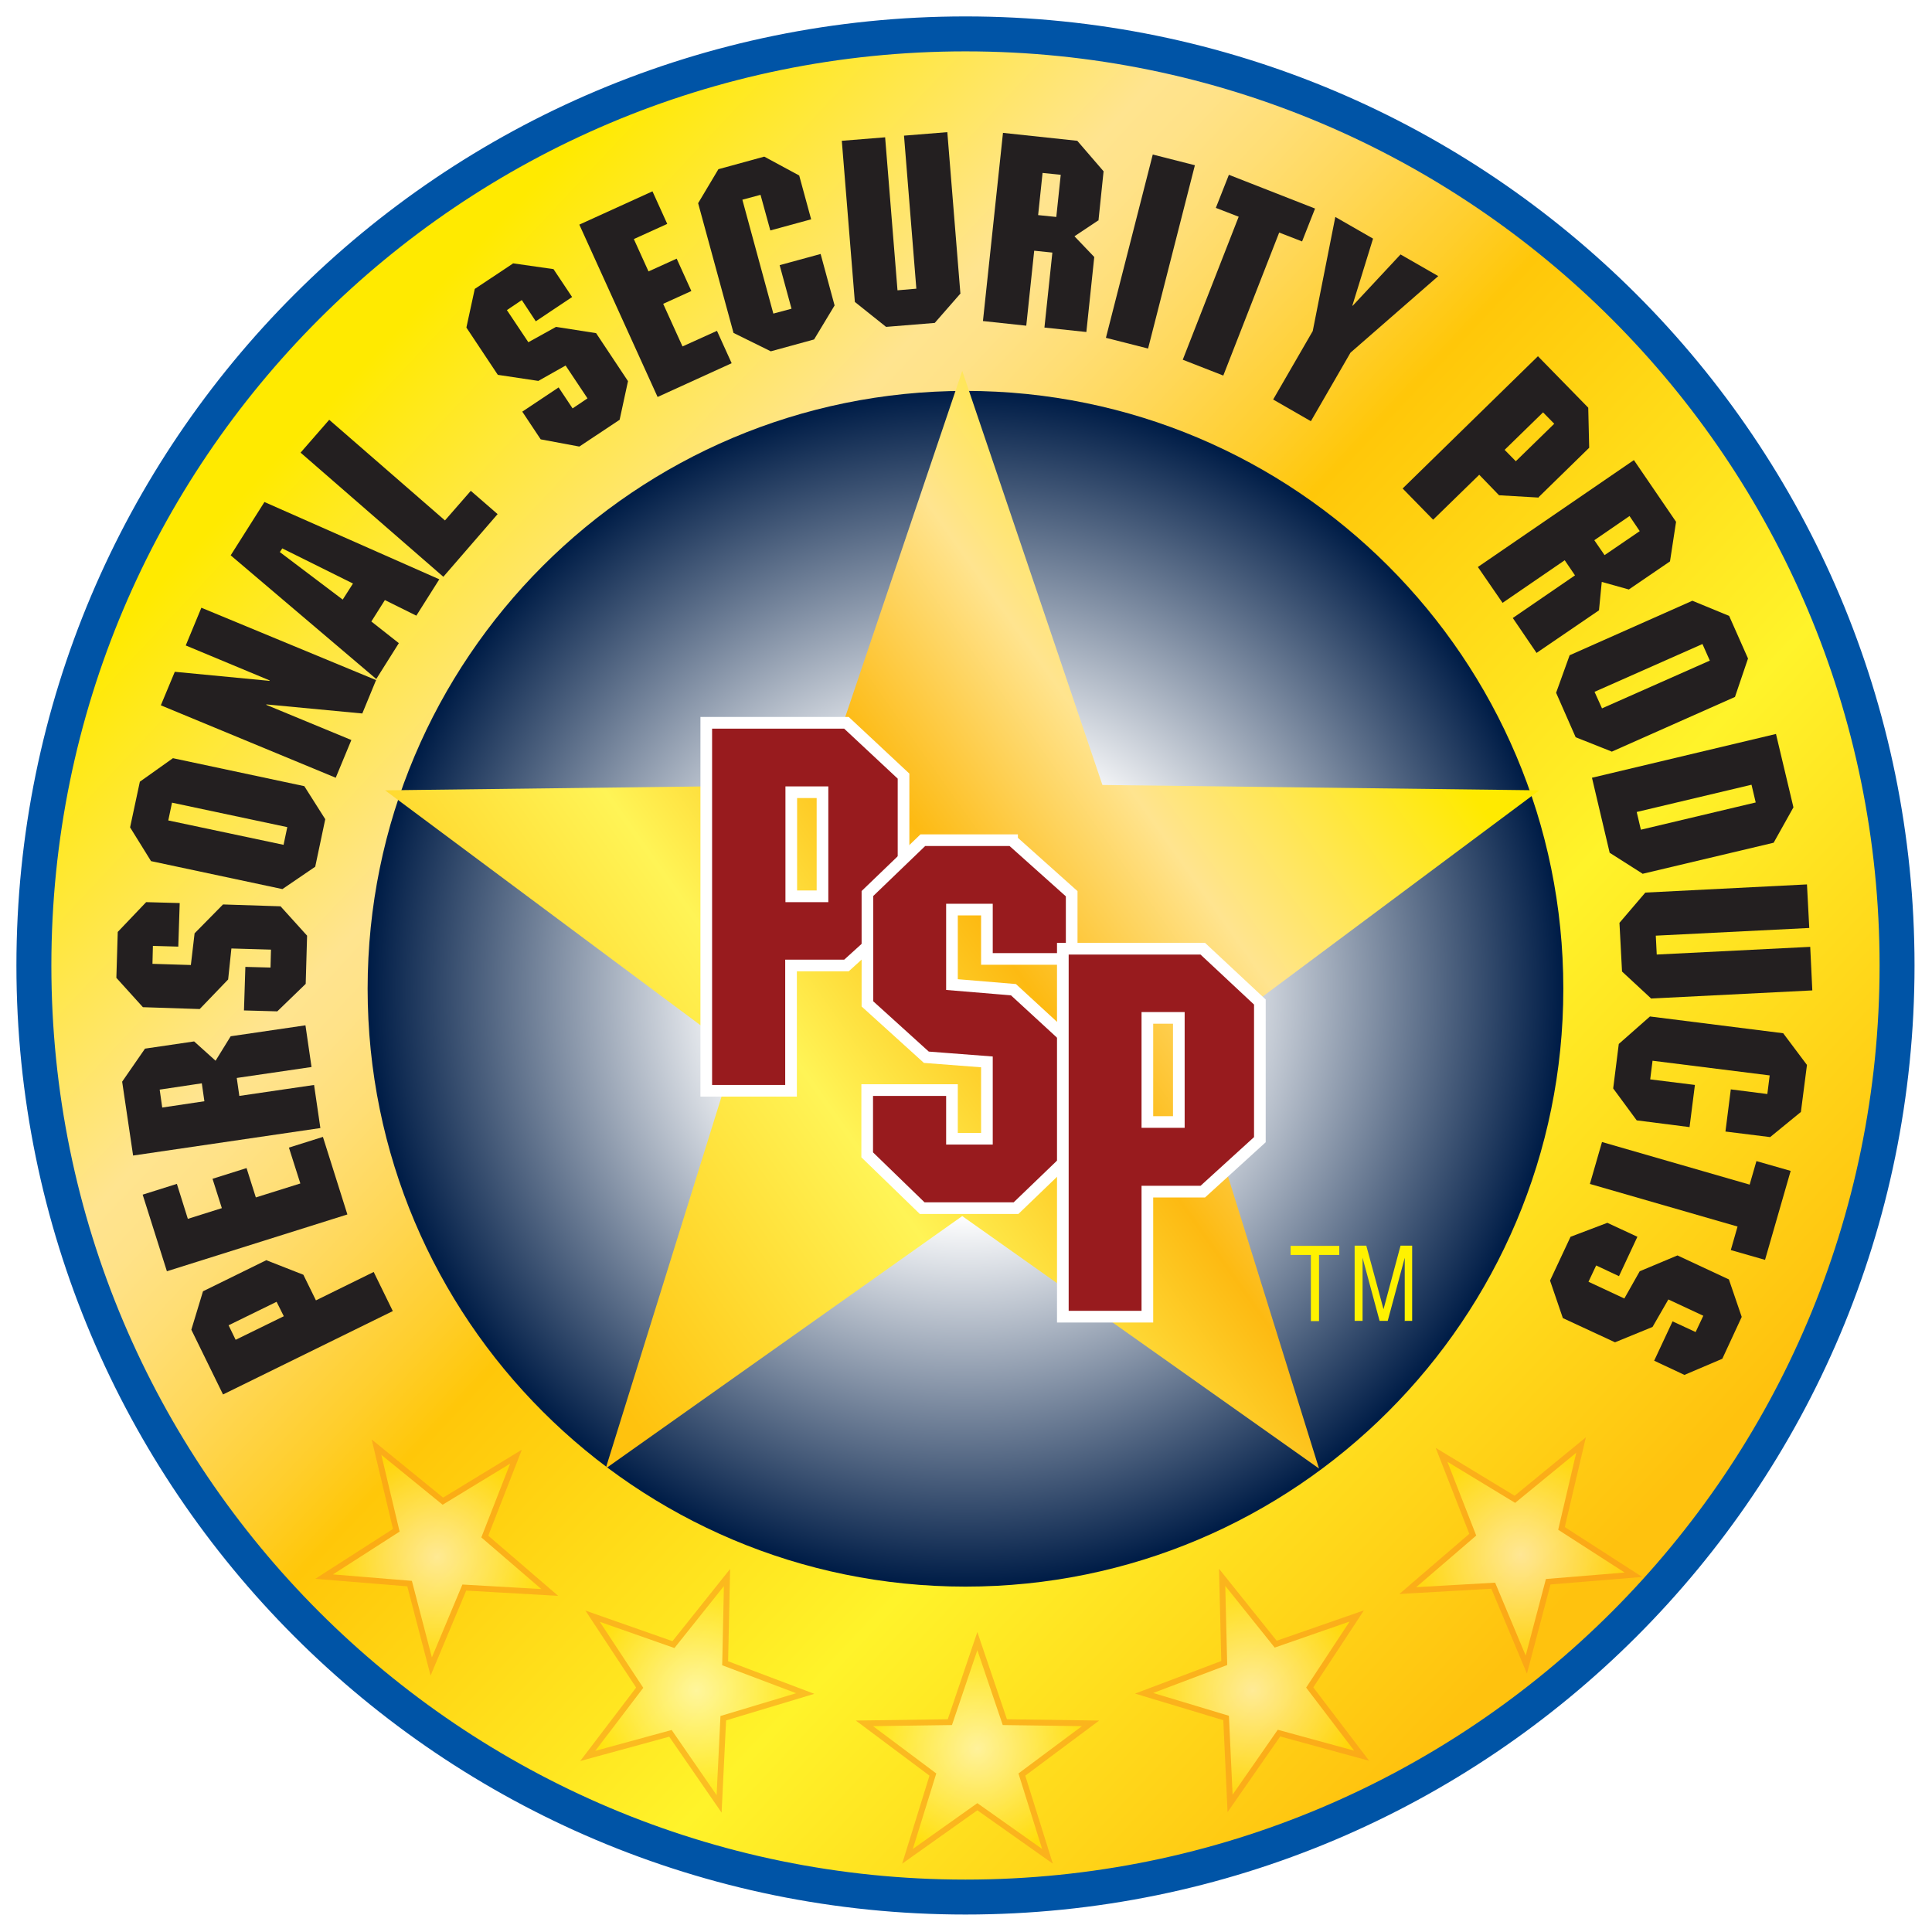 <svg xmlns="http://www.w3.org/2000/svg" fill="none" viewBox="0 0 57 57" height="57" width="57">
<path stroke-width="1.031" stroke="#0054A6" fill="url(#paint0_linear_203_9)" d="M55.969 28.485C55.969 43.663 43.663 55.969 28.485 55.969C13.306 55.969 1 43.663 1 28.485C1 13.306 13.306 1 28.485 1C43.663 1 55.969 13.306 55.969 28.485Z"></path>
<path fill="url(#paint1_radial_203_9)" d="M46.123 29.172C46.123 38.915 38.228 46.81 28.485 46.81C18.741 46.81 10.846 38.915 10.846 29.172C10.846 19.428 18.741 11.533 28.485 11.533C38.228 11.533 46.123 19.428 46.123 29.172Z"></path>
<g filter="url(#filter0_d_203_9)">
<path fill="url(#paint2_linear_203_9)" d="M28.389 10.943L32.525 23.159L45.415 23.317L35.081 31.02L38.915 43.326L28.389 35.878L17.869 43.326L21.703 31.02L11.362 23.317L24.259 23.159L28.389 10.943Z"></path>
</g>
<path stroke-width="0.344" stroke="white" fill="#981B1E" d="M26.657 26.959L24.973 28.485H23.338V32.181H20.837V21.325H24.973L26.657 22.898V26.952V26.959ZM23.345 23.373V26.444H24.266V23.373H23.345Z"></path>
<path stroke-width="0.344" stroke="white" fill="#981B1E" d="M29.859 24.795L31.618 26.368V28.292H29.117V26.836H28.086V29.048L29.9 29.199L31.611 30.773V34.071L29.976 35.644H27.207L25.585 34.071V32.161H28.086V33.597H29.117V31.329L27.33 31.192L25.592 29.618V26.361L27.227 24.788H29.859V24.795Z"></path>
<path stroke-width="0.344" stroke="white" fill="#981B1E" d="M37.17 33.624L35.486 35.157H33.851V38.846H31.357V27.99H35.486L37.17 29.563V33.624ZM33.851 30.031V33.102H34.779V30.031H33.851Z"></path>
<path fill="#231F20" d="M7.864 37.183L8.95 37.609L9.321 38.365L11.025 37.527L11.589 38.681L6.58 41.141L5.645 39.231L5.989 38.097L7.864 37.176V37.183ZM6.957 39.526L8.373 38.833L8.16 38.407L6.744 39.1L6.951 39.526H6.957Z"></path>
<path fill="#231F20" d="M5.219 34.93L5.542 35.96L6.545 35.644L6.27 34.778L7.274 34.462L7.548 35.328L8.861 34.916L8.524 33.858L9.527 33.542L10.249 35.83L4.924 37.506L4.209 35.246L5.212 34.93H5.219Z"></path>
<path fill="#231F20" d="M5.735 30.732L6.36 31.295L6.806 30.573L9.012 30.25L9.191 31.48L6.985 31.803L7.061 32.333L9.266 32.01L9.452 33.281L3.927 34.092L3.604 31.913L4.278 30.938L5.728 30.725L5.735 30.732ZM4.786 32.676L6.03 32.49L5.954 31.961L4.711 32.147L4.786 32.676Z"></path>
<path fill="#231F20" d="M3.474 27.495L4.312 26.616L5.302 26.643L5.26 27.928L4.511 27.907L4.498 28.436L5.631 28.471L5.741 27.536L6.58 26.684L8.277 26.739L9.06 27.605L9.019 29.027L8.181 29.838L7.198 29.811L7.239 28.526L7.981 28.546L7.995 28.017L6.827 27.983L6.731 28.897L5.892 29.77L4.216 29.715L3.433 28.849L3.474 27.495Z"></path>
<path fill="#231F20" d="M8.978 23.194L9.596 24.169L9.3 25.571L8.332 26.231L4.456 25.406L3.838 24.41L4.126 23.063L5.102 22.369L8.978 23.194ZM4.958 24.204L8.366 24.925L8.476 24.403L5.075 23.681L4.965 24.204H4.958Z"></path>
<path fill="#231F20" d="M11.094 20.067L10.689 21.05L7.858 20.782V20.796L10.366 21.833L9.905 22.946L4.745 20.809L5.157 19.82L7.954 20.088V20.074L5.48 19.043L5.941 17.93L11.101 20.067H11.094Z"></path>
<path fill="#231F20" d="M12.956 17.099L12.283 18.164L11.355 17.704L10.956 18.336L11.767 18.975L11.101 20.033L6.806 16.384L7.802 14.811L12.963 17.092L12.956 17.099ZM8.325 16.185L8.256 16.288L10.111 17.69L10.414 17.216L8.325 16.178V16.185Z"></path>
<path fill="#231F20" d="M13.128 15.354L13.89 14.481L14.681 15.168L13.08 17.017L8.868 13.354L9.713 12.385L13.135 15.361L13.128 15.354Z"></path>
<path fill="#231F20" d="M15.127 7.768L16.33 7.94L16.879 8.764L15.807 9.479L15.395 8.853L14.955 9.149L15.588 10.097L16.405 9.644L17.587 9.829L18.528 11.245L18.281 12.385L17.092 13.175L15.952 12.962L15.409 12.145L16.481 11.43L16.893 12.049L17.333 11.753L16.687 10.784L15.883 11.238L14.687 11.059L13.76 9.664L14.007 8.524L15.134 7.775L15.127 7.768Z"></path>
<path fill="#231F20" d="M19.683 6.607L18.7 7.053L19.133 8.008L19.964 7.631L20.397 8.586L19.566 8.964L20.136 10.221L21.153 9.761L21.586 10.716L19.401 11.712L17.092 6.627L19.25 5.645L19.683 6.6V6.607Z"></path>
<path fill="#231F20" d="M23.936 6.469L22.727 6.799L22.438 5.748L21.902 5.892L22.816 9.252L23.352 9.108L23.002 7.823L24.211 7.493L24.623 9.012L24.018 10.015L22.741 10.365L21.641 9.822L20.597 5.995L21.195 4.992L22.548 4.621L23.579 5.178L23.929 6.462L23.936 6.469Z"></path>
<path fill="#231F20" d="M28.341 8.654L27.578 9.527L26.142 9.644L25.221 8.908L24.836 4.154L26.114 4.051L26.479 8.565L27.035 8.517L26.671 4.002L27.949 3.899L28.334 8.654H28.341Z"></path>
<path fill="#231F20" d="M32.401 6.504L31.7 6.971L32.284 7.582L32.051 9.795L30.814 9.664L31.048 7.452L30.512 7.397L30.278 9.609L29 9.472L29.591 3.92L31.783 4.154L32.559 5.054L32.408 6.51L32.401 6.504ZM30.759 5.102L30.628 6.346L31.164 6.401L31.295 5.157L30.759 5.102Z"></path>
<path fill="#231F20" d="M33.872 10.283L32.628 9.967L34.01 4.559L35.253 4.875L33.872 10.283Z"></path>
<path fill="#231F20" d="M38.413 7.122L37.74 6.861L36.091 11.08L34.895 10.613L36.545 6.394L35.871 6.133L36.256 5.157L38.798 6.153L38.413 7.129V7.122Z"></path>
<path fill="#231F20" d="M39.843 10.406L38.675 12.427L37.562 11.787L38.73 9.767L39.396 6.401L40.509 7.04L39.898 9.018H39.911L41.32 7.507L42.433 8.146L39.85 10.399L39.843 10.406Z"></path>
<path fill="#231F20" d="M45.395 14.68L44.227 14.612L43.642 14.007L42.282 15.333L41.382 14.412L45.374 10.51L46.858 12.028L46.886 13.21L45.395 14.667V14.68ZM45.525 12.166L44.391 13.272L44.721 13.608L45.855 12.502L45.525 12.166Z"></path>
<path fill="#231F20" d="M48.068 17.395L47.257 17.168L47.175 18.006L45.333 19.263L44.632 18.233L46.467 16.975L46.164 16.529L44.33 17.786L43.602 16.728L48.205 13.574L49.449 15.395L49.27 16.563L48.061 17.388L48.068 17.395ZM48.068 15.23L47.037 15.938L47.34 16.378L48.377 15.67L48.075 15.223L48.068 15.23Z"></path>
<path fill="#231F20" d="M47.559 22.177L46.487 21.751L45.91 20.439L46.309 19.332L49.93 17.724L51.015 18.171L51.572 19.428L51.187 20.562L47.566 22.17L47.559 22.177ZM50.225 19.002L47.044 20.411L47.264 20.899L50.445 19.49L50.225 18.995V19.002Z"></path>
<path fill="#231F20" d="M48.473 25.784L47.49 25.159L46.968 22.946L52.397 21.654L52.912 23.819L52.328 24.863L48.473 25.777V25.784ZM51.675 23.152L48.288 23.956L48.411 24.479L51.799 23.675L51.675 23.152Z"></path>
<path fill="#231F20" d="M48.707 29.453L47.855 28.663L47.779 27.227L48.542 26.334L53.311 26.093L53.379 27.378L48.851 27.605L48.879 28.162L53.407 27.935L53.469 29.22L48.7 29.46L48.707 29.453Z"></path>
<path fill="#231F20" d="M50.906 33.384L51.064 32.14L52.142 32.277L52.211 31.728L48.755 31.295L48.686 31.845L50.005 32.009L49.847 33.253L48.288 33.054L47.594 32.112L47.759 30.8L48.679 29.989L52.61 30.484L53.311 31.419L53.132 32.806L52.225 33.548L50.906 33.384Z"></path>
<path fill="#231F20" d="M51.064 36.881L51.263 36.187L46.907 34.93L47.264 33.693L51.62 34.95L51.82 34.256L52.83 34.545L52.074 37.17L51.064 36.881Z"></path>
<path fill="#231F20" d="M50.809 40.09L49.696 40.564L48.803 40.145L49.346 38.984L50.026 39.3L50.253 38.819L49.222 38.338L48.755 39.149L47.648 39.602L46.109 38.888L45.731 37.781L46.336 36.489L47.422 36.077L48.308 36.489L47.765 37.651L47.092 37.335L46.865 37.816L47.923 38.31L48.377 37.506L49.49 37.039L51.008 37.747L51.386 38.853L50.816 40.083L50.809 40.09Z"></path>
<g filter="url(#filter1_d_203_9)" opacity="0.55">
<path stroke-width="0.172" stroke="#F7941D" fill="url(#paint3_radial_203_9)" d="M20.954 46.047L20.899 48.576L23.263 49.469L20.844 50.197L20.721 52.726L19.285 50.644L16.845 51.311L18.378 49.297L16.989 47.188L19.374 48.026L20.954 46.047Z"></path>
<path stroke-width="0.172" stroke="#F7941D" fill="url(#paint4_radial_203_9)" d="M14.729 42.481L13.808 44.838L15.725 46.487L13.203 46.343L12.228 48.672L11.589 46.226L9.067 46.02L11.197 44.653L10.613 42.2L12.571 43.794L14.729 42.481Z"></path>
<path stroke-width="0.172" stroke="#F7941D" fill="url(#paint5_radial_203_9)" d="M28.34 47.923L29.151 50.314L31.68 50.349L29.653 51.86L30.409 54.272L28.34 52.809L26.279 54.272L27.028 51.86L25.008 50.349L27.529 50.314L28.34 47.923Z"></path>
<path stroke-width="0.172" stroke="#F7941D" fill="url(#paint6_radial_203_9)" d="M35.562 46.041L37.142 48.013L39.534 47.181L38.146 49.291L39.678 51.304L37.239 50.637L35.796 52.712L35.679 50.191L33.26 49.462L35.624 48.569L35.562 46.041Z"></path>
<path stroke-width="0.172" stroke="#F7941D" fill="url(#paint7_radial_203_9)" d="M42.035 42.426L44.199 43.739L46.151 42.138L45.574 44.598L47.697 45.965L45.182 46.171L44.536 48.617L43.56 46.288L41.039 46.432L42.956 44.783L42.035 42.426Z"></path>
</g>
<path fill="#FFF200" d="M38.07 36.757H39.513V37.025H38.915V38.977H38.675V37.025H38.077V36.757H38.07Z"></path>
<path fill="#FFF200" d="M41.444 38.977V37.664C41.444 37.602 41.444 37.321 41.444 37.108L40.942 38.97H40.702L40.2 37.108C40.2 37.314 40.2 37.596 40.2 37.657V38.97H39.966V36.751H40.31L40.818 38.626L41.32 36.751H41.663V38.97H41.43L41.444 38.977Z"></path>
<defs>
<filter color-interpolation-filters="sRGB" filterUnits="userSpaceOnUse" height="34.39" width="36.06" y="9.939" x="10.359" id="filter0_d_203_9">
<feFlood result="BackgroundImageFix" flood-opacity="0"></feFlood>
<feColorMatrix result="hardAlpha" values="0 0 0 0 0 0 0 0 0 0 0 0 0 0 0 0 0 0 127 0" type="matrix" in="SourceAlpha"></feColorMatrix>
<feOffset></feOffset>
<feGaussianBlur stdDeviation="0.502"></feGaussianBlur>
<feColorMatrix values="0 0 0 0 0 0 0 0 0 0 0 0 0 0 0 0 0 0 1 0" type="matrix"></feColorMatrix>
<feBlend result="effect1_dropShadow_203_9" in2="BackgroundImageFix" mode="normal"></feBlend>
<feBlend result="shape" in2="effect1_dropShadow_203_9" in="SourceGraphic" mode="normal"></feBlend>
</filter>
<filter color-interpolation-filters="sRGB" filterUnits="userSpaceOnUse" height="14.558" width="41.128" y="41.416" x="8.312" id="filter1_d_203_9">
<feFlood result="BackgroundImageFix" flood-opacity="0"></feFlood>
<feColorMatrix result="hardAlpha" values="0 0 0 0 0 0 0 0 0 0 0 0 0 0 0 0 0 0 127 0" type="matrix" in="SourceAlpha"></feColorMatrix>
<feOffset dy="0.495" dx="0.495"></feOffset>
<feGaussianBlur stdDeviation="0.495"></feGaussianBlur>
<feColorMatrix values="0 0 0 0 0.671 0 0 0 0 0.18 0 0 0 0 0.176 0 0 0 0.75 0" type="matrix"></feColorMatrix>
<feBlend result="effect1_dropShadow_203_9" in2="BackgroundImageFix" mode="normal"></feBlend>
<feBlend result="shape" in2="effect1_dropShadow_203_9" in="SourceGraphic" mode="normal"></feBlend>
</filter>
<linearGradient gradientUnits="userSpaceOnUse" y2="46.831" x2="48.033" y1="10.242" x1="9.039" id="paint0_linear_203_9">
<stop stop-color="#FFEA00" offset="0.03"></stop>
<stop stop-color="#FFE48F" offset="0.24"></stop>
<stop stop-color="#FFE288" offset="0.27"></stop>
<stop stop-color="#FFDE75" offset="0.31"></stop>
<stop stop-color="#FFD757" offset="0.36"></stop>
<stop stop-color="#FFCE2C" offset="0.42"></stop>
<stop stop-color="#FFC709" offset="0.46"></stop>
<stop stop-color="#FFF32A" offset="0.71"></stop>
<stop stop-color="#FFC20E" offset="0.98"></stop>
</linearGradient>
<radialGradient gradientTransform="translate(28.485 29.172) scale(17.638)" gradientUnits="userSpaceOnUse" r="1" cy="0" cx="0" id="paint1_radial_203_9">
<stop stop-color="white" offset="0.38"></stop>
<stop stop-color="#001D47" offset="1"></stop>
</radialGradient>
<linearGradient gradientUnits="userSpaceOnUse" y2="39.527" x2="16.185" y1="20.713" x1="42.708" id="paint2_linear_203_9">
<stop stop-color="#FFEA00" offset="0.03"></stop>
<stop stop-color="#FFE48F" offset="0.28"></stop>
<stop stop-color="#FDBA12" offset="0.46"></stop>
<stop stop-color="#FFF456" offset="0.67"></stop>
<stop stop-color="#FFC20E" offset="0.98"></stop>
</linearGradient>
<radialGradient gradientTransform="translate(20.054 49.387) scale(3.271)" gradientUnits="userSpaceOnUse" r="1" cy="0" cx="0" id="paint3_radial_203_9">
<stop stop-color="white"></stop>
<stop stop-color="#FFDF00" offset="1"></stop>
</radialGradient>
<radialGradient gradientTransform="translate(12.399 45.436) scale(3.284)" gradientUnits="userSpaceOnUse" r="1" cy="0" cx="0" id="paint4_radial_203_9">
<stop stop-color="white"></stop>
<stop stop-color="#FFDF00" offset="1"></stop>
</radialGradient>
<radialGradient gradientTransform="translate(28.34 51.098) scale(3.257 3.257)" gradientUnits="userSpaceOnUse" r="1" cy="0" cx="0" id="paint5_radial_203_9">
<stop stop-color="white"></stop>
<stop stop-color="#FFDF00" offset="1"></stop>
</radialGradient>
<radialGradient gradientTransform="translate(36.469 49.38) scale(3.271)" gradientUnits="userSpaceOnUse" r="1" cy="0" cx="0" id="paint6_radial_203_9">
<stop stop-color="white"></stop>
<stop stop-color="#FFDF00" offset="1"></stop>
</radialGradient>
<radialGradient gradientTransform="translate(44.371 45.381) scale(3.284 3.284)" gradientUnits="userSpaceOnUse" r="1" cy="0" cx="0" id="paint7_radial_203_9">
<stop stop-color="white"></stop>
<stop stop-color="#FFDF00" offset="1"></stop>
</radialGradient>
</defs>
</svg>
